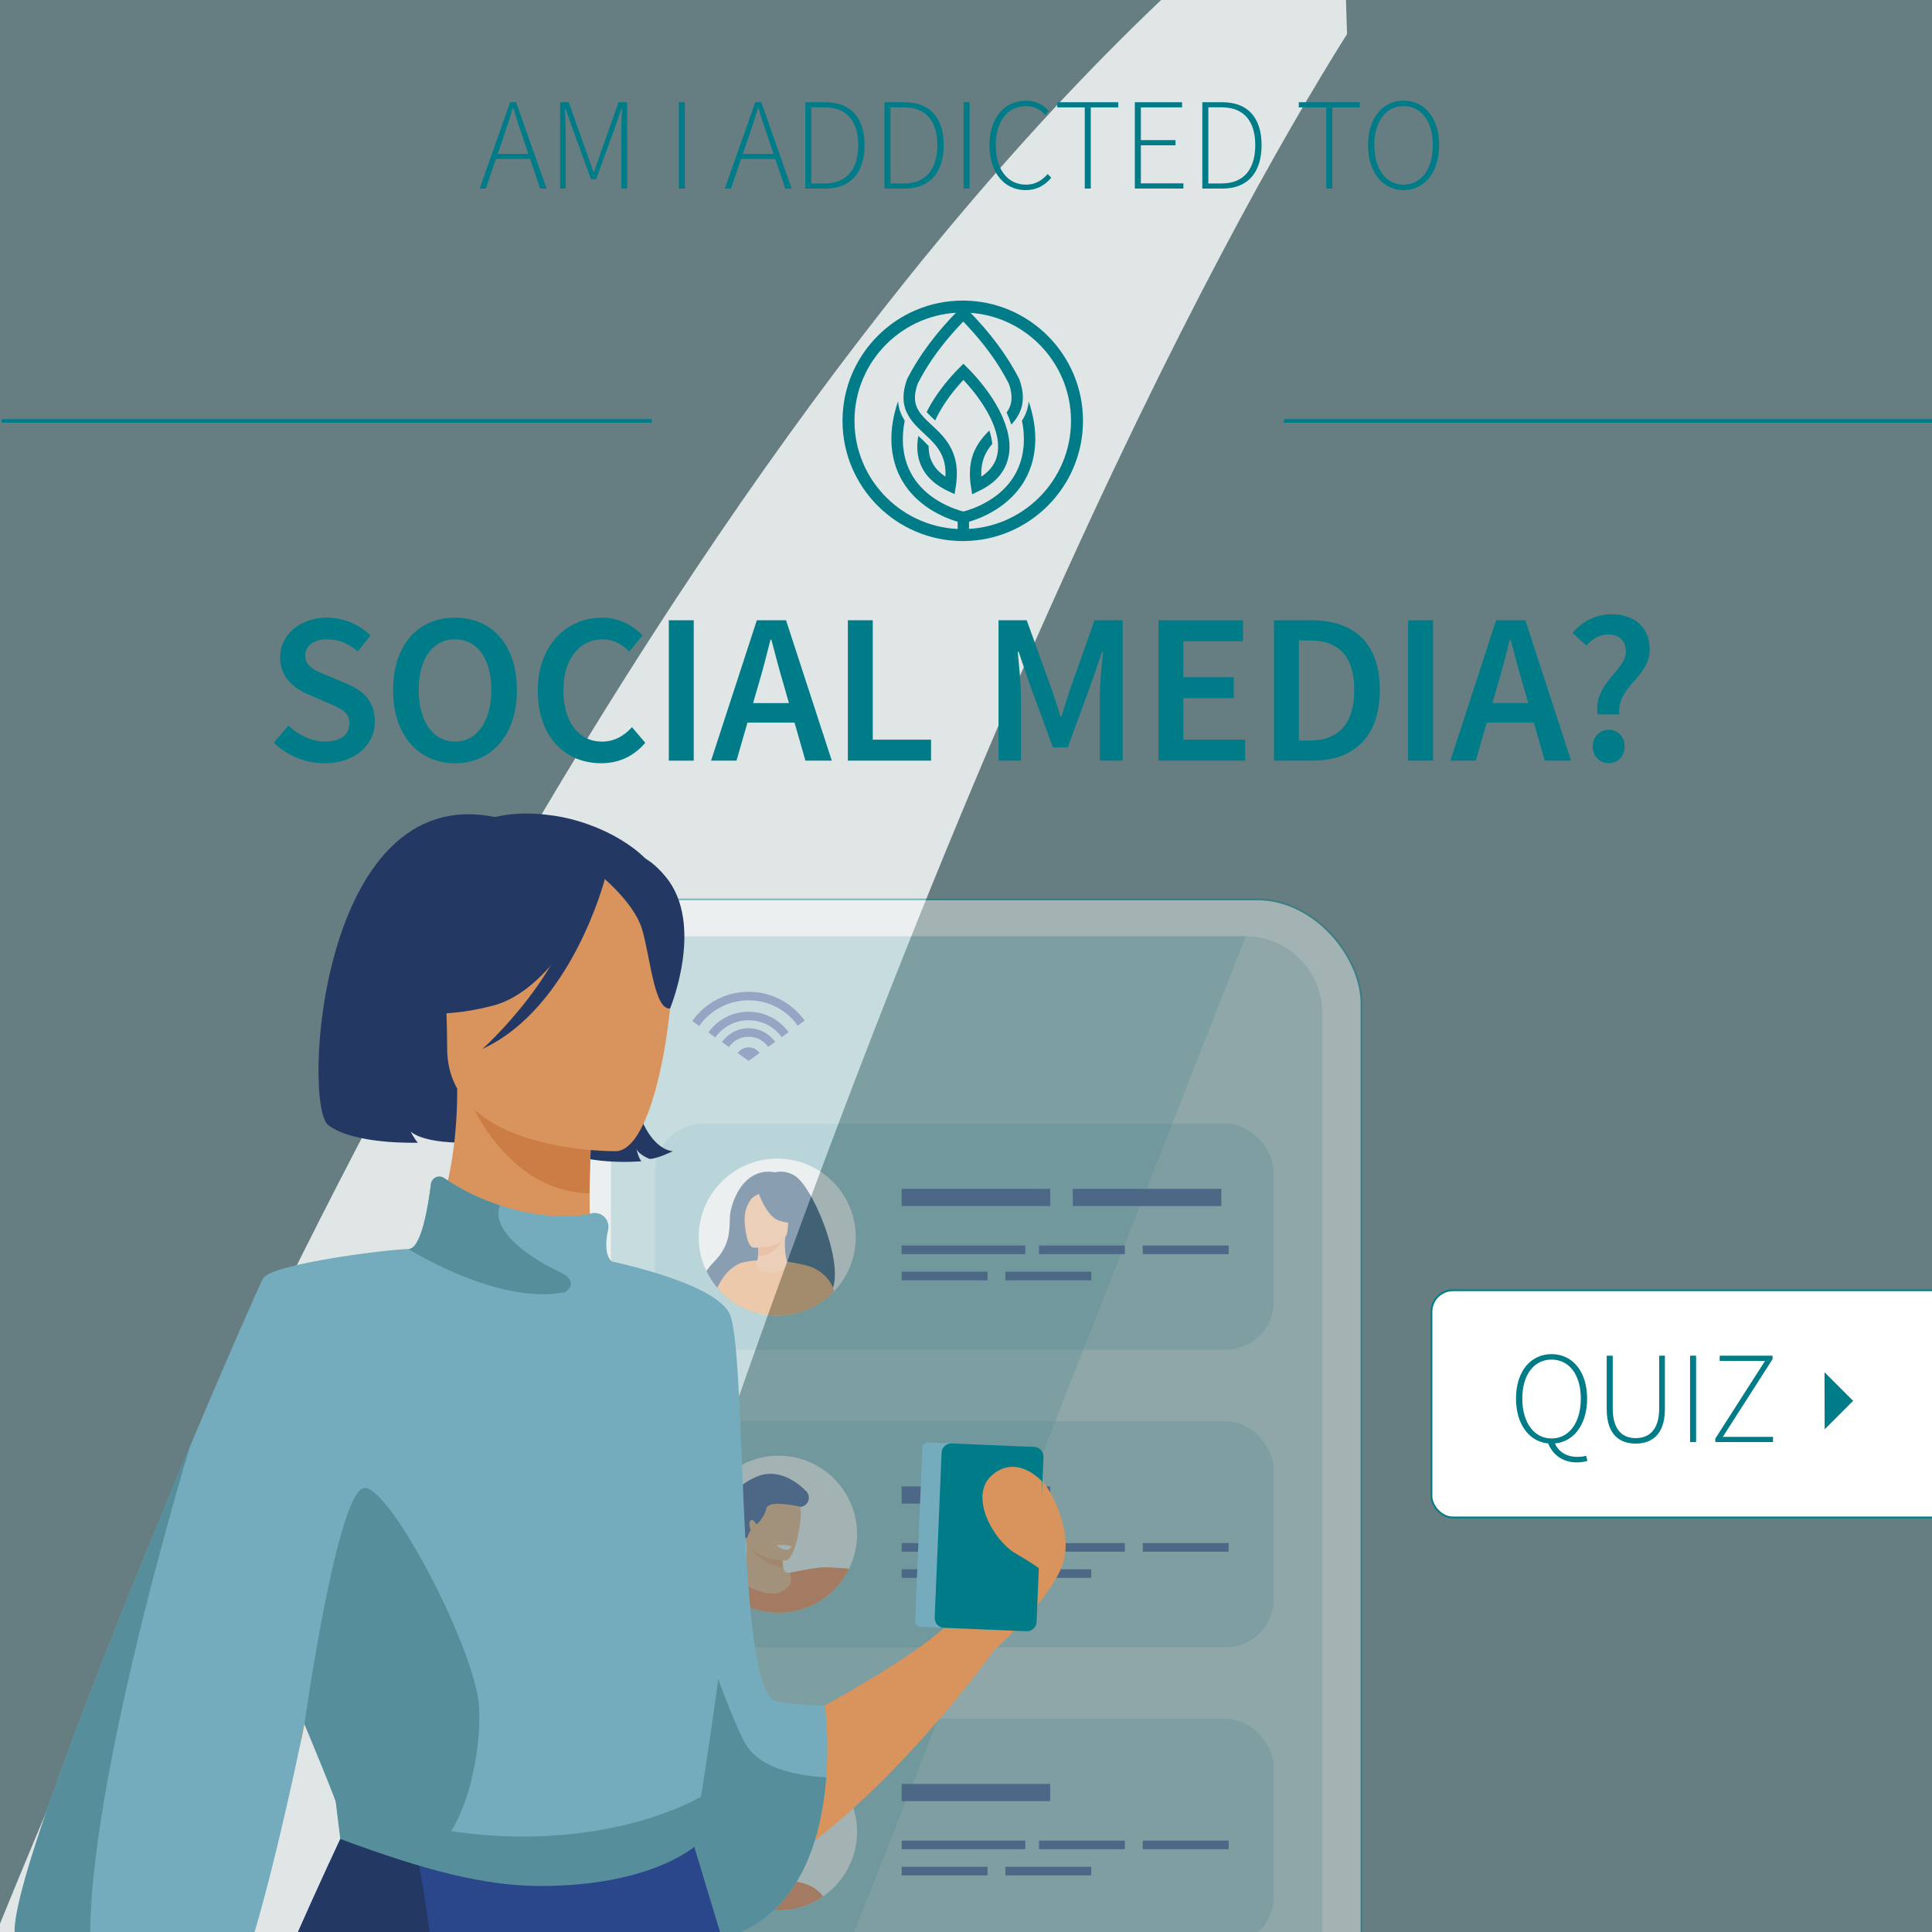 <?xml version="1.0" encoding="UTF-8"?><svg id="Layer_1" xmlns="http://www.w3.org/2000/svg" viewBox="0 0 1080 1080"><rect x="0" y="0" width="1080" height="1080" fill="#808080" stroke="none"/><defs><style>.cls-1{fill:#0b3563;}.cls-1,.cls-2,.cls-3,.cls-4,.cls-5,.cls-6,.cls-7,.cls-8,.cls-9,.cls-10,.cls-11,.cls-12,.cls-13,.cls-14,.cls-15,.cls-16,.cls-17,.cls-18,.cls-19,.cls-20{stroke-width:0px;}.cls-2{fill:#25468f;}.cls-3{fill:#f48f4e;}.cls-4{fill:#233862;}.cls-5{fill:#ffa051;}.cls-6{fill:#f99352;}.cls-7{fill:#578e9b;}.cls-8{fill:#007c88;}.cls-8,.cls-12{opacity:.2;}.cls-9{opacity:.8;}.cls-9,.cls-21,.cls-19{fill:#fff;}.cls-10{fill:#d9935c;}.cls-21{stroke:#007c89;stroke-miterlimit:10;}.cls-11{fill:#007c89;}.cls-12{fill:#007d8a;}.cls-13{fill:#ff7536;}.cls-14{fill:#cb7d45;}.cls-15{fill:#ffae73;}.cls-16{fill:#f9924f;}.cls-22{opacity:.4;}.cls-17{fill:#74acbe;}.cls-18{fill:#2b478b;}.cls-20{fill:#e58638;}</style></defs><rect class="cls-8" width="1080" height="1080"/><rect class="cls-21" x="800.2" y="721.27" width="318" height="127" rx="12" ry="12"/><path class="cls-9" d="M753,19.04c-70.14,111.6-240.83,422.14-440.31,1065.96-88.37,0-193.24,0-315.29,0-.13-.79-.26-1.57-.39-2.36C143.59,721.82,410.86,166.56,749.03-84.63c1.64,34.06,2.97,68.64,3.97,103.66Z"/><g class="cls-22"><rect class="cls-21" x="319.63" y="502.77" width="441.45" height="831" rx="58.15" ry="58.15"/><path class="cls-8" d="M739.2,566.43v698.13c0,23.68-19.24,43.06-42.74,43.06h-312.21c-23.5,0-42.74-19.37-42.74-43.06v-698.13c0-23.68,19.23-43.06,42.74-43.06h312.21c23.5,0,42.74,19.37,42.74,43.06Z"/><path class="cls-12" d="M696.46,523.37l-308.35,784.25h-3.86c-23.5,0-42.74-19.37-42.74-43.06v-698.13c0-23.68,19.23-43.06,42.74-43.06h312.21Z"/><rect class="cls-8" x="366.21" y="794.49" width="345.75" height="126.35" rx="26.67" ry="26.67"/><path class="cls-19" d="M479.1,857.66c0,6.92-1.61,13.47-4.46,19.29,0,.02,0,.04-.02.05-3.75,7.63-9.64,14.01-16.91,18.35-1.21.72-2.45,1.39-3.74,2h-.01c-2.57,1.22-5.28,2.2-8.1,2.9h0c-3.42.84-6.98,1.3-10.65,1.3s-7.5-.48-11.02-1.4c-8.42-2.17-15.86-6.79-21.53-13.05-.32-.35-.62-.7-.93-1.06-6.5-7.66-10.41-17.56-10.41-28.39,0-24.25,19.65-43.9,43.89-43.9s43.9,19.65,43.9,43.9Z"/><rect class="cls-2" x="504.02" y="830.9" width="83.05" height="9.63"/><rect class="cls-2" x="504.02" y="862.58" width="69.13" height="4.81"/><rect class="cls-2" x="580.8" y="862.58" width="48.02" height="4.81"/><rect class="cls-2" x="638.8" y="862.58" width="48.02" height="4.81"/><rect class="cls-2" x="504.02" y="877.22" width="48.02" height="4.81"/><rect class="cls-2" x="562.01" y="877.22" width="48.02" height="4.81"/><path class="cls-15" d="M474.62,877c-3.75,7.63-9.64,14.01-16.91,18.35-1.21.72-2.45,1.39-3.74,2h-.01c-2.57,1.22-5.28,2.2-8.1,2.9h0c-9.47-2.58-20.57-6.3-28.85-9.9-4.69-2.04-8.46-4.05-10.53-5.79-.04-.03-.06-.06-.1-.08l.07-.02c.17-.05.33-.09.5-.15,1.26-.38,2.45-.93,3.53-1.64.03-.02.06-.02.07-.03,3.01-1.97,5.21-5.04,6-8.64.59-2.7.96-5.79.84-9.22-.02-.69-.32-3.67-.38-4.37h0c1.31-.7,4.02.29,6.64-1.11l12.62,6.1s.07.05.12.06c0,0,0,.02,0,.05,0,.02,0,.04.02.07,0,.04,0,.09.03.16,0,0,0,0,0,.02.02.06.04.14.05.22.06.28.14.69.22,1.21,0,.08.03.17.05.26,0,.07.03.16.04.24.03.18.06.35.09.55.06.36.12.76.18,1.19.03.19.06.38.08.58,0,.07.02.16.04.23.04.28.07.57.11.87.05.36.09.75.14,1.15.04.29.06.58.1.9.03.23.06.46.07.71.03.24.06.48.07.73.03.25.06.5.07.76.03.26.05.52.07.79v.04c.17,1.83,1.74,3.17,3.53,3.11,0,0,.01,0,.02,0,.13,0,.27-.02.41-.04,3.2-.52,8.18-1.39,13.69-2.5,3.84-.77,11.17-.45,19.15.25Z"/><path class="cls-13" d="M474.63,876.95c-4.81-.45-12.57-1.06-16.3-.65-8.96.98-16.5,2.87-16.96,2.98,0,0-.02,0-.02,0,0,0,.01.02.02.04l12.59,18.03h0c1.29-.61,2.53-1.28,3.74-2,7.27-4.34,13.16-10.73,16.91-18.35l.02-.05Z"/><path class="cls-13" d="M441.35,879.29l16.36,16.06c-1.21.72-2.45,1.39-3.74,2h-.01c-2.57,1.22-5.28,2.2-8.1,2.9h0c-3.42.84-6.98,1.3-10.65,1.3s-7.5-.48-11.02-1.4c-8.42-2.17-15.86-6.79-21.53-13.05,1.37-1.05,2.68-1.88,3.82-2.54.16-.08.32-.17.46-.25,1.43-.79,2.55-1.26,3.15-1.5.08-.04.16-.06.22-.08.06-.03.12-.05.16-.06.03-.02.06-.02.07-.03.02,0,.03,0,.03,0l.02.02c.67.45,16.79,11.2,25.65,7.35,8.67-3.76,5.45-10.14,5.15-10.68,0-.02-.02-.03-.02-.04Z"/><path class="cls-6" d="M436.38,865.47s.85,3.84,1.45,10.68c-10.81-.35-19.37-11.57-19.44-12.27,1.3-.69,2.62-3.17,5.25-4.57l12.74,6.16Z"/><path class="cls-15" d="M438.9,872.35s-22.75-.65-22.13-14.81c.62-14.16-1.9-23.78,12.66-23.97,14.55-.18,17.14,5.34,18.08,10.12.94,4.78-2.67,28.46-8.61,28.66Z"/><path class="cls-2" d="M418.19,858.39c.27-1.01.71-2.05,1.45-2.95,0,0-1.67-4.61.1-5.65,1.77-1.04,2.71,2.9,3.49,2.15.78-.75,4.2-4.25,5.24-8.86,1.04-4.61,16.83-1.37,18.69-.82.35.1.82.06,1.35-.1,3.83-1.14,4.88-6.15,1.89-8.81-.18-.16-.35-.32-.51-.48-1.67-1.69-13.29-13.02-26.58-7.51-13.29,5.5-14.26,12.34-12.7,17.87,1.02,3.63,1.34,10.66,3.11,15.37.8,2.12,3.89,1.99,4.47-.2Z"/><path class="cls-19" d="M434.12,863.65s1.48,2.05,4.56,2.6c3.08.54,3.75-1.86,3.75-1.86,0,0-2.82-.93-8.31-.74Z"/><path class="cls-13" d="M424.17,900.16c-8.42-2.17-15.86-6.79-21.53-13.05-.32-.35-.62-.7-.93-1.06,3.66-1.48,7.12-2.78,8.36-3.24.08-.04.16-.06.22-.08.06-.03.12-.05.16-.06.03-.02.06-.02.07-.03.02,0,.03,0,.03,0l.02.02c.23.26,2.96,3.3,6.43,7.7,2.24,2.83,4.78,6.23,7.17,9.8Z"/><rect class="cls-8" x="366.21" y="960.82" width="345.75" height="126.35" rx="26.67" ry="26.67"/><path class="cls-19" d="M479.1,1023.99c0,14.99-7.51,28.22-18.97,36.13-7.08,4.9-15.67,7.77-24.93,7.77-13.45,0-25.47-6.04-33.52-15.57-6.47-7.65-10.37-17.54-10.37-28.33,0-24.25,19.65-43.9,43.89-43.9s43.9,19.65,43.9,43.9Z"/><rect class="cls-2" x="504.02" y="997.23" width="83.05" height="9.63"/><rect class="cls-2" x="504.02" y="1028.9" width="69.13" height="4.81"/><rect class="cls-2" x="580.8" y="1028.9" width="48.02" height="4.81"/><rect class="cls-2" x="638.8" y="1028.9" width="48.02" height="4.81"/><rect class="cls-2" x="504.02" y="1043.55" width="48.02" height="4.81"/><rect class="cls-2" x="562.01" y="1043.55" width="48.02" height="4.81"/><path class="cls-13" d="M460.13,1060.12c-7.08,4.9-15.67,7.77-24.93,7.77-13.45,0-25.47-6.04-33.52-15.57,3.2-1.02,7.13-1.64,11.87-1.44.32,0,.63.03.96.05,9.2.58,18.04-.12,25.76.41,8.1.56,14.97,2.45,19.72,8.57.06.07.11.15.16.21Z"/><g id="man"><path class="cls-15" d="M437.55,1058.04c-14.35,1.62-24.01-7.16-24.01-7.16,0,0,9.96-8.85,9.3-28.66l10.65,8.58,7.23,5.83s-.03,3.44-.82,9.46c-.08.63-.17,1.28-.27,1.97-.29,1.95.59,3.88,2.22,5,4.21,2.88-1.12,4.63-4.29,4.99Z"/><path class="cls-16" d="M440.72,1036.63s-.03,3.44-.82,9.46c-8.01-1.38-17.1-14.33-17.1-14.33,4.08-1.18,7.65-1.39,10.69-.96l7.23,5.83Z"/><path class="cls-15" d="M444.93,1036.3s-22.75,3.78-24.88-10.42c-2.14-14.2-6.51-23.28,7.92-26.29,14.43-3.01,18.08,1.98,19.94,6.55,1.87,4.57,2.88,28.82-2.98,30.17Z"/><path class="cls-2" d="M420.03,1024.51s2.33-.39,1.96-3.61c-.38-3.22-.37-7.42,2.24-6.63,2.61.78,2.74,2.88,3.82,1.65,1.07-1.22,1.09-6.37,8.87-6.73,7.78-.36,10.94,2.35,14.56.76,3.62-1.59,3.81-7.07,3.81-7.07,0,0-1.03,1.96-2.58,2.58,0,0,6.03-8.25-.95-13.91-6.99-5.66-14.11-1.95-18.15-1.71-8.91.54-14.66,1.07-17.57,6.93-2.91,5.85-1.71,22.11,4.01,27.74Z"/></g><rect class="cls-8" x="366.21" y="628.16" width="345.75" height="126.35" rx="26.67" ry="26.67"/><rect class="cls-2" x="504.02" y="664.57" width="83.05" height="9.63"/><rect class="cls-2" x="599.69" y="664.57" width="83.05" height="9.63"/><rect class="cls-2" x="504.02" y="696.25" width="69.13" height="4.81"/><rect class="cls-2" x="580.8" y="696.25" width="48.02" height="4.81"/><rect class="cls-2" x="638.8" y="696.25" width="48.02" height="4.81"/><rect class="cls-2" x="504.02" y="710.89" width="48.02" height="4.81"/><rect class="cls-2" x="562.01" y="710.89" width="48.02" height="4.81"/><path class="cls-19" d="M478.29,694.41c-.68,10.65-5.11,20.17-11.92,27.35-2.48,2.61-5.26,4.9-8.29,6.83-3.68,2.36-7.74,4.18-12.04,5.35-4.56,1.25-9.4,1.77-14.38,1.45-2.72-.18-5.37-.59-7.93-1.23h0c-3.36-.85-6.57-2.08-9.55-3.65-3.15-1.64-6.07-3.65-8.69-5.97-1.64-1.43-3.18-3.01-4.57-4.67-2.39-2.83-4.42-5.97-6.04-9.34-3.15-6.55-4.7-13.98-4.2-21.76,1.55-24.19,22.43-42.55,46.62-40.99,24.19,1.56,42.55,22.44,40.99,46.63Z"/><path class="cls-1" d="M444.24,657.21c-5.85-3.54-10.83-1.88-10.83-1.88-18.4-3.36-25.19,17.9-25.41,25.36-.23,7.45.1,15.5-8.8,24.63-1.79,1.85-3.22,3.58-4.32,5.21,1.62,3.36,3.64,6.51,6.04,9.34,1.4,1.67,2.93,3.24,4.57,4.67,2.63,2.32,5.55,4.33,8.69,5.97,2.98,1.57,6.18,2.8,9.55,3.64,1.93-11.79,11.52-13.17,18.63-11.93,4.75.83,8.39,2.84,7.88,3.69,2.77.85,5.13,1.16,7.13,1,4.38-.35,7.02-2.97,8.32-7,5.34-16.51-11.62-56.78-21.45-62.7Z"/><path class="cls-5" d="M414.19,730.51c-3.15-1.64-6.07-3.65-8.69-5.97-1.64-1.43-3.18-3.01-4.57-4.67.93-1.69,1.65-3.01,2.04-3.69,4.67-8.19,11.37-10.2,11.37-10.2l-.14,24.54Z"/><path class="cls-5" d="M458.08,728.59c-3.68,2.36-7.74,4.18-12.04,5.35-4.56,1.25-9.4,1.77-14.38,1.45-2.72-.18-5.37-.59-7.93-1.23h0c-3.36-.85-6.57-2.08-9.55-3.65-3.15-1.64-6.07-3.65-8.69-5.97,4.03-11.19,8.83-18.57,8.83-18.57,0,0,3.16-1.02,9.01-1.41,4.23-.29,9.86-.25,16.72.73,2.74.38,5.69.93,8.82,1.66l8.49,19.96.71,1.68Z"/><path class="cls-15" d="M440.02,705.17c-1.06-3.12-1.49-7.79-1.1-13.51l-.84.11-14.15,1.87s.04,4.42-.22,8.56c0,.03,0,.07,0,.1-.21,3.6-2.89,7.05,2.79,8.85,1.75.56,15.75.56,13.54-5.99Z"/><path class="cls-3" d="M423.93,693.64s.04,4.42-.22,8.56c7.83.28,12.43-6.59,14.37-10.43l-14.15,1.87Z"/><path class="cls-15" d="M421.07,697.4s18.48,1.49,19.23-10.03c.75-11.52,3.65-19.09-8.12-20.53-11.77-1.44-14.35,2.81-15.54,6.59-1.19,3.78-.36,23.28,4.42,23.97Z"/><path class="cls-1" d="M423.77,666.01s4.2,13.84,11.84,16.34c7.65,2.5,11.15.63,11.15.63,0,0-5.66-5.12-6.36-13.47,0,0-12.39-9.7-16.63-3.51Z"/><path class="cls-1" d="M424.96,667.19s-3.85,1.16-5.57,3.8c-1.68,2.58-3.2,6.05-3.18,10.42,0,0-3.23-9.43,1.4-14.36,4.9-5.22,7.35.14,7.35.14Z"/><path class="cls-5" d="M446.05,733.94c-1.07-1.25-2.23-2.58-3.48-4-1.3-1.47-1.08-4.42-.21-7.72,1.82-6.86,6.52-15.27,6.52-15.27,0,0,12.12,1.63,16.81,12.96.19.44.36.9.52,1.36.06.16.11.32.17.49-2.48,2.61-5.26,4.9-8.29,6.83-3.68,2.36-7.74,4.18-12.04,5.35Z"/><path class="cls-2" d="M424.6,588.63l-6.12,4.39-6.15-4.35c1.36-1.92,3.62-3.19,6.15-3.19s4.76,1.24,6.12,3.14Z"/><path class="cls-2" d="M418.47,574.78c-6.15,0-11.6,3.06-14.9,7.74l3.89,2.73c2.44-3.46,6.47-5.71,11.01-5.71s8.5,2.22,10.95,5.63l3.87-2.78c-3.32-4.62-8.72-7.61-14.82-7.61Z"/><path class="cls-2" d="M418.47,554.42c-13.02,0-24.54,6.47-31.52,16.37l3.89,2.73c6.12-8.66,16.23-14.34,27.63-14.34s21.35,5.58,27.49,14.13l3.85-2.78c-7-9.76-18.43-16.12-31.35-16.12Z"/><path class="cls-2" d="M418.47,565.56c-9.26,0-17.48,4.58-22.48,11.61l3.89,2.73c4.14-5.79,10.93-9.58,18.59-9.58s14.34,3.73,18.5,9.44l3.85-2.76c-5.01-6.93-13.17-11.44-22.35-11.44Z"/></g><path class="cls-11" d="M563.89,254.55c-1.5,8.68-7.09,15.37-16.61,19.9l-3.83,1.82-.67-4.19c-.41-2.58-.6-4.97-.6-7.18,0-.37,0-.73.02-1.1,0-.35.02-.68.04-1.02,0-.04,0-.08,0-.12.02-.32.05-.65.07-.96.03-.34.06-.68.1-1.02.04-.33.08-.66.13-.98.05-.33.1-.65.16-.96.05-.3.11-.59.17-.88.2-.95.44-1.86.71-2.73.09-.29.18-.57.28-.84.08-.24.17-.47.25-.7.04-.11.08-.22.13-.33.07-.2.15-.4.24-.6.11-.26.22-.52.34-.78.24-.54.5-1.06.77-1.57.06-.12.12-.23.19-.35.08-.16.17-.32.26-.48.13-.24.28-.48.41-.71.06-.11.13-.21.19-.31.1-.15.19-.31.29-.46.28-.44.57-.87.87-1.28.1-.14.2-.28.3-.42.15-.21.31-.42.46-.62.31-.41.64-.81.96-1.2.16-.2.33-.39.49-.59.33-.38.65-.74.98-1.11.33-.36.67-.71,1-1.06.18-.18.35-.36.53-.54.18-.18.35-.35.53-.53.89,2.66,1.43,5.19,1.61,7.55-.15.17-.3.35-.44.53-.11.13-.21.26-.31.39-.11.14-.23.29-.34.43-.03.04-.06.07-.09.11-.17.23-.35.46-.52.7-.36.5-.7,1.02-1.02,1.54-.33.53-.63,1.08-.91,1.64-.15.28-.28.57-.41.86-.07.15-.14.29-.2.44-.07.15-.13.3-.19.45-.12.3-.23.61-.34.92-.06.16-.12.31-.16.47-.05.16-.1.32-.15.48-.05.16-.1.33-.14.49-.04.16-.09.33-.13.5-.09.33-.17.68-.24,1.03-.07.35-.14.7-.2,1.06-.04.18-.06.36-.08.55-.02.18-.05.37-.07.55-.03.19-.05.38-.06.57-.02.2-.04.39-.05.58-.1,1.24-.12,2.55-.05,3.94h0c.18-.12.36-.24.54-.36.18-.12.35-.25.52-.37.37-.27.73-.55,1.08-.83.18-.14.35-.29.51-.43.17-.15.34-.29.51-.45.16-.14.31-.29.47-.44.08-.08.15-.15.23-.23.08-.08.15-.15.23-.23.28-.28.54-.57.8-.86.02-.02.04-.05.06-.08.12-.14.24-.28.36-.43.15-.18.29-.37.43-.55.11-.14.22-.29.32-.44.15-.22.3-.44.45-.67.09-.13.17-.27.25-.4.11-.17.21-.35.31-.52.2-.35.38-.71.56-1.07.08-.17.16-.34.23-.51.02-.04.03-.08.05-.12.06-.13.11-.26.16-.39.02-.05.04-.1.05-.15.04-.1.08-.2.11-.3.04-.1.07-.19.1-.29.06-.18.12-.36.18-.55.05-.17.1-.35.15-.52.06-.22.12-.44.17-.66.04-.16.07-.31.11-.47.05-.22.09-.45.13-.67.27-1.58.36-3.2.28-4.86,0-.13-.01-.27-.02-.4-.01-.27-.03-.54-.06-.8,0-.11-.02-.21-.03-.32-.01-.16-.03-.31-.05-.47-.02-.21-.05-.42-.08-.64-.04-.27-.08-.54-.12-.81-.39-2.28-1.04-4.61-1.92-6.95-.08-.23-.17-.45-.26-.67-.07-.19-.15-.37-.22-.56-.06-.16-.13-.31-.19-.47-.08-.2-.17-.4-.25-.6-.05-.11-.09-.23-.15-.34-.67-1.53-1.43-3.07-2.26-4.58-.24-.43-.47-.86-.72-1.29-.63-1.09-1.28-2.17-1.97-3.24-.13-.21-.27-.43-.41-.64-.13-.21-.28-.43-.42-.64-.85-1.27-1.73-2.52-2.65-3.75-.19-.26-.39-.52-.59-.78-.19-.25-.39-.51-.58-.76-1.17-1.51-2.38-2.98-3.62-4.4-.16-.19-.33-.38-.5-.57-.5-.56-1-1.12-1.5-1.67-.16-.18-.33-.37-.51-.54-.1-.1-.19-.21-.28-.31h0c-.12.13-.24.26-.37.39-.22.23-.44.47-.65.71-.22.23-.43.47-.64.71-.23.25-.46.51-.68.77-.2.23-.41.46-.6.69-.64.73-1.27,1.48-1.89,2.25-.2.24-.4.48-.59.73-.02.02-.04.05-.06.07-.2.25-.39.49-.58.74-.4.52-.81,1.04-1.2,1.57-.2.26-.4.53-.59.79-.2.27-.39.53-.58.8-.19.26-.38.52-.55.78-.01.02-.02.04-.04.06-.37.53-.74,1.06-1.1,1.6-.37.54-.73,1.09-1.07,1.64-.16.25-.32.5-.48.75-.04.06-.08.13-.11.19-.15.24-.29.48-.43.72-.17.28-.34.56-.5.83-.12.21-.24.42-.36.63-.12.21-.23.41-.35.62h0c-.12.21-.23.42-.35.63h0c-.11.21-.23.42-.34.63,0,.01,0,.02-.02.03-.15.27-.29.55-.43.82-.29.56-.57,1.13-.83,1.69-.14.28-.27.57-.39.85-1.87-1.74-3.48-3.25-4.76-4.73.13-.26.26-.52.39-.78.13-.26.27-.52.4-.79,4.08-7.75,10.3-15.98,17.5-23.19l2.25-2.24,2.25,2.24c7.2,7.21,13.42,15.44,17.5,23.19.21.4.41.79.61,1.19.1.2.2.39.29.59.1.2.19.39.28.59.09.19.18.39.28.58.27.58.54,1.16.78,1.74.98,2.27,1.76,4.48,2.36,6.63.06.21.12.42.17.63.06.21.11.42.16.63.05.21.1.42.15.62.05.2.09.4.14.6.16.78.3,1.54.42,2.3.03.21.06.42.09.63.01.08.02.17.03.26.02.16.04.33.06.49.02.2.04.4.06.6.25,2.68.16,5.25-.26,7.7Z"/><path class="cls-11" d="M523.97,232.54c-.28.56-.56,1.13-.83,1.69.26-.56.54-1.13.83-1.69Z"/><path class="cls-11" d="M519.14,249.34c0,.14,0,.28,0,.42,0-.14,0-.28,0-.42h0Z"/><path class="cls-11" d="M506.87,230.46h0c.23.52.48,1.02.75,1.51.01.02.03.05.04.07.15.28.3.55.47.82.06.1.12.2.19.3,0,0,0,.02.01.02.13.22.27.43.41.64.14.21.28.41.42.61,0,0,0,.02.01.02.03.04.05.07.08.11.12.17.25.33.37.5.13.17.27.35.4.52.03.04.06.07.08.11.27.34.55.68.83,1,.04.04.08.09.11.13.16.19.33.38.5.56,0,0,0,0,0,0,.17.19.34.37.51.56.04.04.08.09.13.14.13.14.27.28.41.42.03.03.06.06.09.09.08.09.16.17.25.25.41.42.83.83,1.25,1.24.76.74,1.53,1.46,2.3,2.17,1.03.96,2.06,1.92,3.05,2.9l.08.08c.21.2.41.4.6.61.07.07.15.15.22.22.16.16.31.32.46.48.12.12.23.24.35.36.18.19.35.38.52.57.15.16.29.33.43.49.14.16.28.33.42.49.14.16.27.32.41.49.08.1.16.2.24.3.12.15.24.31.36.46.19.25.39.52.57.78.06.08.11.16.17.24.06.09.13.19.19.28.1.15.2.3.29.44.14.22.28.44.41.67,0,0,0,0,0,0,.1.17.2.35.3.52.03.06.06.11.1.17.06.11.12.22.18.33.03.05.05.09.08.14.1.19.19.38.29.57,0,0,0,0,0,.01.1.2.19.4.29.61.09.19.17.39.26.6.09.21.18.43.26.65.08.22.16.44.24.66.04.11.08.22.11.33.04.11.07.22.11.34.05.17.1.33.15.5.05.17.1.34.14.51.02.06.03.12.04.17.03.11.06.23.08.34.05.19.09.39.13.59.05.24.1.48.14.74h0c.04.22.08.44.1.65.02.09.03.18.04.26.03.21.06.42.08.64.03.26.06.53.08.8h0c.02.24.04.49.05.73,0,.02,0,.03,0,.04,0,.07,0,.14.01.22.01.22.02.45.03.68,0,.28.01.57.01.87,0,.54-.01,1.09-.04,1.66-1.16-.77-2.22-1.58-3.17-2.45-.17-.16-.33-.31-.5-.47-.06-.05-.11-.1-.16-.16-.15-.15-.3-.3-.44-.45-.02-.02-.04-.04-.05-.06-.11-.12-.22-.24-.33-.36-.02-.02-.05-.05-.07-.08-.05-.06-.11-.12-.16-.18-.03-.04-.06-.07-.09-.11-.11-.12-.21-.25-.31-.37-.05-.06-.09-.12-.14-.17-.14-.18-.27-.35-.4-.52-.1-.13-.19-.25-.27-.39-.02-.03-.04-.05-.06-.08-.07-.1-.14-.19-.2-.29-.29-.43-.56-.87-.8-1.33,0-.01-.02-.02-.02-.03-.02-.04-.05-.08-.06-.12-.04-.07-.08-.14-.11-.22-.01-.02-.02-.03-.02-.05-.05-.09-.1-.18-.14-.28-.05-.09-.09-.18-.13-.28-.05-.1-.1-.2-.14-.31,0-.02-.02-.03-.02-.04-.08-.17-.15-.35-.23-.53-.02-.04-.03-.08-.05-.12-.07-.17-.13-.34-.19-.51-.02-.06-.04-.12-.06-.18-.08-.21-.14-.42-.21-.63-.08-.24-.14-.48-.21-.73-.05-.19-.1-.37-.14-.56-.01-.03-.02-.06-.02-.09-.02-.09-.04-.17-.06-.26-.04-.19-.08-.39-.11-.59-.13-.76-.22-1.53-.26-2.3-.02-.15-.02-.31-.02-.47-.01-.15-.02-.3-.02-.46s0-.32,0-.48c0-.14,0-.28,0-.42-1.48-1.62-3.12-3.16-4.82-4.74-.31-.29-.63-.59-.95-.89-.39,2.12-.58,4.17-.58,6.15,0,.36,0,.71.02,1.06.04.92.11,1.82.23,2.7.02.16.04.31.07.46.02.16.05.31.07.46,1.5,8.68,7.09,15.37,16.61,19.9l3.83,1.82.67-4.19c.05-.32.1-.64.14-.96.04-.26.07-.51.1-.75.02-.12.03-.25.05-.37.02-.12.03-.25.04-.37.03-.27.06-.55.08-.82.02-.2.04-.39.05-.59.07-.82.11-1.61.13-2.39,0-.32.01-.63.01-.94,0-.14,0-.29,0-.43,0-.11,0-.23,0-.34-.01-.46-.03-.92-.05-1.38-.04-.6-.08-1.19-.15-1.78-.03-.3-.07-.59-.11-.89-.04-.26-.07-.51-.11-.77,0-.04-.01-.07-.02-.1-.03-.16-.05-.32-.08-.47-.06-.34-.13-.67-.2-1-.03-.15-.06-.29-.1-.43-.04-.15-.07-.31-.11-.46-.04-.15-.08-.31-.12-.46-.04-.15-.08-.31-.13-.46-.06-.22-.13-.44-.19-.67-.05-.17-.1-.33-.16-.49-.09-.27-.18-.54-.27-.8-.03-.08-.06-.15-.09-.23-.08-.21-.16-.43-.24-.64-.05-.13-.1-.25-.15-.38-.05-.13-.11-.25-.16-.37-.12-.28-.24-.55-.37-.83-.07-.15-.14-.29-.21-.44-.13-.28-.27-.55-.42-.82-.31-.58-.63-1.14-.96-1.69-.13-.21-.26-.42-.4-.63-.04-.06-.08-.12-.12-.18-.12-.19-.25-.38-.38-.56-.33-.48-.67-.95-1.01-1.41-.18-.23-.35-.46-.53-.68-.19-.25-.39-.48-.59-.72-.1-.12-.2-.24-.31-.36-.14-.17-.29-.33-.43-.5-.14-.17-.29-.33-.44-.49-.13-.14-.26-.29-.39-.43-.07-.08-.14-.16-.21-.23-.18-.19-.35-.38-.53-.56-.12-.12-.23-.24-.35-.36-.14-.14-.27-.28-.41-.41-.1-.1-.2-.2-.3-.3-.19-.19-.37-.37-.56-.56-.01-.01-.02-.02-.04-.03-.19-.19-.38-.37-.58-.56-.5-.48-1-.95-1.49-1.41-.21-.2-.43-.4-.64-.59-.16-.15-.32-.3-.49-.45-.16-.15-.32-.3-.48-.45-.16-.15-.31-.29-.47-.45-1.01-.95-1.97-1.88-2.84-2.81-.45-.48-.88-.97-1.28-1.45-.12-.14-.24-.28-.34-.43-.07-.08-.13-.17-.2-.25-.1-.13-.2-.25-.29-.39-.29-.39-.56-.79-.8-1.19-.03-.04-.06-.09-.08-.13-.11-.17-.21-.34-.3-.52-.06-.11-.12-.22-.18-.33-.06-.11-.12-.22-.17-.33-.06-.11-.11-.22-.16-.33-.01-.02-.02-.05-.04-.08-.04-.09-.08-.18-.12-.27-.05-.12-.1-.23-.14-.35-.04-.1-.08-.2-.11-.3-.01-.03-.02-.06-.03-.09-.04-.11-.08-.21-.11-.32-.08-.24-.15-.48-.22-.73-.03-.09-.05-.19-.07-.28-.03-.1-.05-.21-.07-.31-.03-.13-.06-.28-.08-.42-.01-.04-.02-.09-.02-.13-.02-.1-.04-.2-.05-.3-.01-.06-.02-.13-.03-.2-.02-.09-.03-.19-.04-.28-.02-.14-.03-.28-.04-.43-.02-.14-.02-.28-.03-.42-.01-.15-.02-.31-.02-.46-.01-.39,0-.8.02-1.22,0-.11.01-.21.02-.33,0-.1.01-.2.02-.31,0-.02,0-.03,0-.05.02-.21.04-.42.07-.63.02-.14.03-.28.06-.42.01-.1.03-.21.05-.31.03-.2.06-.39.1-.6.02-.13.05-.27.08-.41.04-.2.08-.4.13-.61.04-.16.08-.33.12-.49.08-.33.18-.67.28-1.02.05-.17.1-.34.16-.52.05-.18.11-.35.17-.53.06-.18.11-.35.18-.54,0,0,0,0,0-.02.85-1.7,1.77-3.42,2.75-5.14.19-.35.39-.69.6-1.04.2-.35.41-.7.62-1.06.19-.32.39-.65.58-.97.03-.05.06-.09.09-.14.21-.33.41-.67.62-1,.22-.35.44-.71.67-1.06.22-.35.44-.7.67-1.05.25-.38.5-.76.76-1.15.22-.33.44-.66.67-.99.23-.34.47-.68.7-1.03.67-.96,1.35-1.92,2.06-2.88.22-.3.44-.6.66-.89.59-.8,1.2-1.59,1.81-2.39.18-.23.37-.47.56-.71.16-.21.33-.43.5-.64.28-.36.56-.71.85-1.07.29-.36.58-.71.87-1.07.29-.35.58-.71.88-1.06.23-.28.46-.55.7-.83.25-.29.5-.58.75-.88,1.63-1.9,3.33-3.79,5.1-5.68.34-.36.68-.72,1.02-1.09.35-.36.7-.73,1.04-1.09.35.36.7.73,1.05,1.09.34.36.69.73,1.02,1.09,1.77,1.89,3.47,3.78,5.1,5.68.25.29.5.59.75.88.23.28.47.55.7.83.3.35.59.71.88,1.06.29.36.58.71.87,1.07.29.36.58.71.85,1.07.17.21.34.42.5.64.19.23.37.47.55.71.62.8,1.22,1.59,1.82,2.39.22.3.44.6.66.89.71.96,1.39,1.92,2.06,2.88.23.34.47.68.7,1.03.23.33.45.66.67.99.25.39.51.77.76,1.15.23.35.45.7.68,1.05.23.35.45.71.67,1.06.21.33.42.67.62,1,.03.05.06.1.09.14.19.33.39.65.58.97.21.35.42.71.62,1.06.21.35.41.69.6,1.04.98,1.72,1.9,3.43,2.75,5.14,0,0,0,.01,0,.02,0,.03.02.05.03.08.05.16.1.31.15.46.06.18.12.36.17.53.05.15.1.3.14.45.1.33.19.66.27.99.04.14.07.28.1.42.03.11.05.21.07.32,0,0,0,.01,0,.02.02.11.05.21.07.32.04.16.07.32.1.48,0,0,0,0,0,.01.02.12.04.23.06.34.03.16.06.32.08.48.02.16.05.31.06.47.01.08.03.17.03.25,0,.03,0,.05,0,.08,0,.06.02.13.02.19.03.28.05.56.06.83,0,.11.02.23.02.34v.02c0,.09,0,.17,0,.25,0,.29,0,.58,0,.87,0,.18-.02.37-.03.54,0,.04,0,.07,0,.11-.01.17-.03.34-.05.5-.05.4-.11.79-.19,1.16,0,.04-.02.08-.03.13,0,.02,0,.03-.01.04,0,.02,0,.03,0,.04-.02.11-.05.22-.08.33-.04.17-.09.34-.14.5-.11.36-.23.71-.37,1.06-.05.14-.11.28-.17.41-.02.06-.05.12-.08.18-.14.31-.29.62-.45.92-.08.15-.16.29-.25.44-.06.11-.14.23-.2.34-.04.06-.08.12-.12.19-.07.11-.15.23-.23.35-.03.05-.06.1-.1.14,0,.01-.02.02-.02.04-.07.11-.14.22-.22.32,1.01,2.2,1.91,4.46,2.64,6.76.02-.03.05-.05.07-.08,0,0,0,0,0-.01.16-.18.32-.36.48-.54.01-.02.03-.03.04-.05.34-.39.67-.79,1-1.21.02-.03.05-.06.07-.08.12-.15.23-.3.35-.45.16-.2.3-.41.45-.61.04-.06.09-.12.13-.19.1-.15.2-.29.3-.45.14-.21.28-.42.41-.64,0,0,0,0,0,0,.15-.23.29-.47.43-.71.09-.16.19-.33.28-.49.07-.12.13-.25.2-.37.02-.04.04-.08.06-.12.11-.21.22-.43.31-.64.06-.13.12-.26.18-.39h0c2.05-4.62,2.54-10.37-.23-18.14h.02c-6.54-13.1-16.6-26.62-29.21-39.22l-2.25-2.25-2.25,2.25c-12.6,12.6-22.67,26.12-29.21,39.21h.02c-2.78,7.78-2.29,13.53-.23,18.15Z"/><path class="cls-11" d="M575.04,224.29c-.33,4.28-1.77,7.81-3.74,10.85.01.06.02.11.03.17.31,1.6.55,3.18.72,4.75.04.31.06.62.09.93.14,1.55.21,3.09.21,4.59,0,.5,0,1-.02,1.5-.02.5-.04.99-.07,1.48h0c-.03.5-.07.98-.12,1.47-.1.97-.23,1.93-.39,2.88-.2,1.18-.45,2.35-.76,3.5-.06.23-.12.46-.19.68-2.76,9.71-9.07,17.52-18.76,23.22-6.08,3.57-11.67,5.17-13.52,5.63-1.85-.46-7.44-2.06-13.52-5.63-9.69-5.7-16-13.51-18.76-23.22-.06-.23-.13-.46-.19-.68-.3-1.15-.56-2.31-.75-3.5-.16-.95-.29-1.91-.39-2.88-.05-.49-.09-.97-.12-1.47h0c-.03-.49-.05-.99-.07-1.49-.02-.5-.02-1-.02-1.5,0-1.5.07-3.04.21-4.59.03-.31.06-.62.09-.93.17-1.56.41-3.14.72-4.75.01-.06.02-.12.03-.17-1.97-3.04-3.41-6.58-3.73-10.85-4.24,12.46-4.88,24.05-1.9,34.54,3.2,11.25,10.75,20.61,21.85,27.07,3.36,1.96,6.57,3.38,9.21,4.37.11.04.22.08.32.12.79.29,1.53.55,2.2.77.13.04.26.09.39.13.29.09.58.18.84.26.12.04.25.08.37.11.01,0,.02,0,.04.01v8.53h6.35v-8.53h0s.03,0,.04-.01c.12-.03.24-.07.36-.11.27-.08.55-.17.84-.26.13-.04.25-.08.39-.13.67-.22,1.41-.47,2.2-.77.11-.04.22-.08.32-.12,2.64-1,5.85-2.41,9.21-4.37,11.1-6.47,18.65-15.83,21.85-27.07,2.98-10.49,2.34-22.07-1.9-34.54Z"/><path class="cls-11" d="M538.18,302.46c-37.06,0-67.21-30.15-67.21-67.22s30.15-67.22,67.21-67.22,67.22,30.15,67.22,67.22-30.15,67.22-67.22,67.22ZM538.18,174.72c-33.37,0-60.52,27.15-60.52,60.52s27.15,60.52,60.52,60.52,60.52-27.15,60.52-60.52-27.15-60.52-60.52-60.52Z"/><rect class="cls-11" x=".98" y="234.29" width="363.35" height="2"/><rect class="cls-11" x="717.63" y="234.29" width="363.35" height="2"/><path class="cls-10" d="M393.34,1062.19c77.2-19.65,162.07-139.42,162.07-139.42l-21.74-18.85c-22.51,26.53-116.08,72.23-116.08,72.23.5-24.28-.13-46.43-1.67-66.59-10.39-137-62.03-182.65-76.13-192.66-2.27-1.63-3.58-2.3-3.58-2.3,0,0-.05.99-.13,2.88-.2,4.07-.58,12.27-.96,23.53-2.86,83.86-6.29,337.62,58.22,321.19Z"/><path class="cls-10" d="M533.67,903.92c.33-3.24,2.5-50.3,11.85-59.27,9.35-8.96,27.81-21.16,33.12-20.18,5.3.99,23.32,30.96,14.82,51.6-8.51,20.64-38.05,46.7-38.05,46.7l-21.74-18.85Z"/><path class="cls-17" d="M514.49,909.39l50.84,2.13c1.69.07,3.11-1.24,3.18-2.93l4.06-96.95c.07-1.69-1.24-3.11-2.93-3.18l-50.84-2.13c-1.69-.07-3.11,1.24-3.18,2.93l-4.06,96.95c-.07,1.69,1.24,3.11,2.93,3.18Z"/><path class="cls-11" d="M527.7,909.95l46.12,1.93c2.99.12,5.52-2.2,5.64-5.19l3.86-92.23c.12-2.99-2.2-5.52-5.19-5.64l-46.12-1.93c-2.99-.13-5.52,2.2-5.65,5.19l-3.86,92.23c-.12,2.99,2.2,5.52,5.19,5.64Z"/><path class="cls-10" d="M582.5,828.07s-13.86-15.47-27.72-3.65c-13.86,11.83.92,37.08,12.94,43.98,12.02,6.9,15.88,10.5,15.88,10.5l-1.1-50.83Z"/><path class="cls-4" d="M275.47,562.19s-41.51,35.35-3.45,76.04c0,0-31.72,3.11-42.46-5.67,0,0,2.11,4.28,4.07,6.21,0,0-35.46,1.27-50.1-9.79-14.64-11.06-5.23-192.5,93.19-172.22,0,0,83.43-6.3,75.66,90.23-7.77,96.53,23.73,96.53,23.73,96.53,0,0-8.76,4.32-12.99,4.32,0,0-6.18-2.36-7.4-5.78,0,0,1.22,5.37,2.8,7.08,0,0-34,3.22-50.98-9.61-16.98-12.83-36.91-57.43-32.07-77.34Z"/><path class="cls-10" d="M141.5,1145.02c33.16-74.38,49.03-95.41,49.58-118.81.44-18.51-8.69-38.47-26.41-87.43-4.17-11.54-7.05-23.4-8.83-35.39-14.02-94.39,40.56-196.42,74.49-203.38,9.44-2.49,25.44-36.59,25.24-91.52l4.25.84,71.43,14.15s-1.63,22.48-1.67,43.66c-.05,17.65.91,35.61,4.9,37.71,5.14.47,9.82,1.4,9.82,1.4,0,0,60.45,42.46,64.36,100.04,5.22,76.92-49.01,168.1-.92,321.84,49.1,157.01-284.57,58-266.24,16.9Z"/><path class="cls-14" d="M331.26,623.47s-1.63,22.48-1.68,43.66c-39.97-1.13-61.1-37.59-69.76-57.8l71.44,14.15Z"/><path class="cls-4" d="M252.45,601.54s-20.95-33.1-25.98-61.4c-3.59-20.21,6.7-95.1,81.97-84.32,0,0,21.86,2.15,42.41,16.03,16.34,11.04,39.93,34.86,13.56,100.22l-6.85,22.08-105.1,7.39Z"/><path class="cls-10" d="M344.61,643.52s-94.58,1.56-94.64-57.35c-.06-58.91-12.32-98.38,48.07-101.87,60.38-3.49,72.14,18.98,76.94,38.64,4.8,19.66-5.77,118.66-30.37,120.59Z"/><path class="cls-4" d="M341.11,482.85s-25.89,69.12-65.63,79.33c-39.74,10.22-56.98-.43-56.98-.43,0,0,30.48-24.22,36.81-66.48,0,0,66.27-45.32,85.8-12.42Z"/><path class="cls-4" d="M334.69,488.46s19.34,15.43,24.05,30.43c4.71,15,6.84,45.88,15.84,44.83,0,0,19.51-46.98-2.42-73.55-23.25-28.18-37.47-1.71-37.47-1.71Z"/><path class="cls-10" d="M18.5,1224.02l28.39,8.52s93.66-155.4,102.18-195.84c2.78-13.16,9.59-39.51,17.53-69.02,16.45-61.12,37.67-135.92,37.67-135.92l6.99-30.28,23.84-103.25s-45.65,4.66-72.35,15.83c-8.84,3.69-15.59,8.09-17.94,13.26-19.62,43.13-39.2,151.99-52.97,229.64-7.67,43.28-13.52,76.87-16.58,83.99-8.52,19.86-34.54,129.14-56.77,183.06Z"/><path class="cls-4" d="M338.28,490.8s-18.45,72.38-68.59,95.56c0,0,50.14-44.47,54.4-92.24,4.26-47.78,14.19-3.31,14.19-3.31Z"/><path class="cls-17" d="M332.2,897.77c4,97.74,18.62,194.52,61.18,188.29,52.16-7.61,65.74-56.3,68.51-92.49,1.72-22.53-.76-40.21-.76-40.21,0,0-25.67-.12-29.83-3.94-19.71-18.21-13.86-196.82-23.62-215.37-9.76-18.54-73.08-30.45-73.08-30.45,0,0-6.38,97.56-2.4,194.17Z"/><path class="cls-7" d="M332.2,897.77c4,97.74,18.62,194.52,61.18,188.29,52.16-7.61,65.74-56.3,68.51-92.49-12.8-.64-35.35-3.77-44.31-17.43-12.82-19.56-52.84-145.46-52.84-145.46,0,0-15.73,28.26-32.54,67.09Z"/><path class="cls-18" d="M90.49,1319.66s37.22,11.5,92.06,19.09c67.9,9.39,162.82,12.77,247.59-19.09,0,0,6.99-126.14-13.1-191.89-20.09-65.77-29.47-97.23-29.47-97.23,0,0-80.48,20.18-162.2,4.53-11.48-2.18-22.98-5.09-34.28-8.86,0,0-50.42,107.04-64.28,152.91-13.86,45.87-36.32,140.55-36.32,140.55Z"/><path class="cls-4" d="M90.49,1319.66s37.22,11.5,92.06,19.09c100.56-57.02,51.53-296.97,51.53-296.97-2.98-2.42-5.9-4.66-8.72-6.71-11.48-2.18-22.98-5.09-34.28-8.86,0,0-50.42,107.04-64.28,152.91-13.86,45.87-36.32,140.55-36.32,140.55Z"/><path class="cls-17" d="M8.17,1079.56c0,24.56,25.04,39.64,51.92,46.98,25.85,7.07,53.37,6.97,61.98,1.21,14.86-9.96,39.06-120.64,46.13-154.33,1.27-6.11,1.99-9.68,1.99-9.68,0,0,19.3,46.07,19.91,50.36.27,1.93.51,4.59.68,6.93.19,2.83.31,5.17.31,5.17,0,0,104.76,52.88,196.47,4.31,0,0,37.28-215.46,21.1-252.55-8.04-18.43-49.99-56.45-66.78-72.85-3.77-3.69-3.4-10.99-1.93-17.67,1.21-5.64-3.86-10.6-9.45-9.15-10.79,2.81-30.22,2.32-51.02-4.51-10.36-3.38-21.06-8.33-31.19-15.24-2.95-2.01-6.95-.16-7.4,3.38-1.58,12.85-5.47,36.31-12.55,36.31-9.76-.06-76.36,8.12-81.24,16.36-1.7,2.87-19.01,42.05-40.87,93.95,0,0-.02.04-.04.14-41.03,97.37-98.01,239.47-98.01,270.88Z"/><path class="cls-7" d="M170.19,963.75s19.3,46.07,19.91,50.36c.27,1.93.51,4.59.68,6.93,9.33,7.61,20.61,13.39,32.11,16.89,32.66,9.9,46.85-52.7,44.9-83.94-1.95-31.23-48.14-120.38-63.52-122.24-15.36-1.83-34.08,131.99-34.08,131.99Z"/><path class="cls-20" d="M168.2,973.43c1.27-6.11,1.99-9.68,1.99-9.68-1.02,3.3-1.68,6.52-1.99,9.68Z"/><path class="cls-7" d="M302.11,1054.28c59.62,0,84.19-20.52,86-21.91l3.86-28.08c-.57.42-80.56,48.46-204.36,2.45l2.62,21.27c47.61,17.69,80.91,26.26,111.87,26.26Z"/><path class="cls-7" d="M8.17,1079.56c0,24.56,25.04,39.64,51.92,46.98-37.05-44.11,44.02-311.05,46.09-317.87-41.03,97.37-98.01,239.47-98.01,270.88Z"/><path class="cls-7" d="M228.34,698.23s49.87,31.58,87.61,24.11c0,0,9.06-5.72-3.44-11.48-11.73-5.39-39.02-21.34-33.03-37.07-10.36-3.38-21.06-8.33-31.19-15.24-2.95-2.01-6.95-.16-7.4,3.38-1.58,12.85-5.47,36.31-12.55,36.31Z"/><polyline class="cls-11" points="1019.91 767.09 1035.91 783.09 1020 799"/><path class="cls-11" d="M847.45,781.82c0-15.28,8.28-24.86,19.88-24.86s19.88,9.59,19.88,24.86-8.28,25.17-19.88,25.17-19.88-9.89-19.88-25.17ZM883.68,781.82c0-13.39-6.55-21.8-16.35-21.8s-16.35,8.41-16.35,21.8,6.55,22.29,16.35,22.29,16.35-8.83,16.35-22.29ZM865.15,806.06l3.65-.13c2.02,5.43,6.61,8.47,12.95,8.47,2.18,0,3.69-.3,4.89-.62l.75,2.89c-1.25.37-3.54.83-5.92.83-8.48,0-14.12-4.95-16.32-11.44Z"/><path class="cls-11" d="M898.16,787.59v-29.75h3.37v29.37c0,12.85,6.02,16.71,12.85,16.71s13.12-3.87,13.12-16.71v-29.37h3.19v29.75c0,15.07-8,19.39-16.32,19.39s-16.22-4.32-16.22-19.39Z"/><path class="cls-11" d="M944.76,757.84h3.37v48.27h-3.37v-48.27Z"/><path class="cls-11" d="M958.88,804.16l27.79-43.42h-25.36v-2.9h29.55v1.95l-27.79,43.42h28.07v2.9h-32.26v-1.95Z"/><path class="cls-11" d="M285.14,57.14h3.37l17.01,48.27h-3.57l-9.64-28.42c-1.96-5.73-3.66-10.79-5.36-16.67h-.29c-1.68,5.89-3.38,10.94-5.35,16.67l-9.77,28.42h-3.4l17.01-48.27ZM275.9,86.02h21.64v2.82h-21.64v-2.82Z"/><path class="cls-11" d="M313.12,57.14h4.77l10.08,28.32c1.27,3.56,2.53,7.15,3.81,10.72h.29c1.27-3.57,2.4-7.16,3.68-10.72l10.05-28.32h4.77v48.27h-3.25v-31.73c0-3.91.23-9,.42-13.04h-.29l-3.76,10.77-10.41,28.73h-2.92l-10.47-28.73-3.81-10.77h-.29c.19,4.04.42,9.13.42,13.04v31.73h-3.1v-48.27Z"/><path class="cls-11" d="M379.48,57.14h3.37v48.27h-3.37v-48.27Z"/><path class="cls-11" d="M422.18,57.14h3.37l17.01,48.27h-3.57l-9.64-28.42c-1.96-5.73-3.66-10.79-5.36-16.67h-.29c-1.68,5.89-3.38,10.94-5.35,16.67l-9.77,28.42h-3.4l17.01-48.27ZM412.94,86.02h21.64v2.82h-21.64v-2.82Z"/><path class="cls-11" d="M450.17,57.14h11.16c14.9,0,21.96,9.38,21.96,23.98s-7.06,24.29-21.88,24.29h-11.24v-48.27ZM460.99,102.55c13.08,0,18.77-8.85,18.77-21.43s-5.68-21.12-18.77-21.12h-7.46v42.55h7.46Z"/><path class="cls-11" d="M494.41,57.14h11.16c14.9,0,21.96,9.38,21.96,23.98s-7.06,24.29-21.88,24.29h-11.24v-48.27ZM505.23,102.55c13.08,0,18.77-8.85,18.77-21.43s-5.68-21.12-18.77-21.12h-7.46v42.55h7.46Z"/><path class="cls-11" d="M538.65,57.14h3.37v48.27h-3.37v-48.27Z"/><path class="cls-11" d="M553.12,81.18c0-15.31,8.35-24.92,20.62-24.92,5.64,0,9.98,2.8,12.55,5.77l-1.98,2.26c-2.61-2.97-6.14-4.97-10.55-4.97-10.58,0-17.12,8.42-17.12,21.81s6.47,22.09,16.85,22.09c4.98,0,8.7-2.04,12.2-5.95l1.98,2.11c-3.7,4.29-8.07,6.9-14.36,6.9-11.89,0-20.2-9.77-20.2-25.11Z"/><path class="cls-11" d="M606.4,60.04h-15.37v-2.9h34.1v2.9h-15.37v45.37h-3.37v-45.37Z"/><path class="cls-11" d="M634.38,57.14h26.41v2.9h-23.04v18.28h19.35v2.9h-19.35v21.28h23.77v2.9h-27.14v-48.27Z"/><path class="cls-11" d="M672.11,57.14h11.16c14.9,0,21.96,9.38,21.96,23.98s-7.06,24.29-21.88,24.29h-11.24v-48.27ZM682.93,102.55c13.08,0,18.77-8.85,18.77-21.43s-5.68-21.12-18.77-21.12h-7.46v42.55h7.46Z"/><path class="cls-11" d="M741.4,60.04h-15.37v-2.9h34.1v2.9h-15.37v45.37h-3.37v-45.37Z"/><path class="cls-11" d="M764.74,81.12c0-15.28,8.28-24.86,19.88-24.86s19.88,9.59,19.88,24.86-8.28,25.17-19.88,25.17-19.88-9.89-19.88-25.17ZM800.96,81.12c0-13.39-6.55-21.8-16.35-21.8s-16.35,8.41-16.35,21.8,6.55,22.1,16.35,22.1,16.35-8.72,16.35-22.1Z"/><path class="cls-11" d="M153.1,415.15l8.11-9.55c5.62,5.35,13.15,8.95,20.45,8.95,8.83,0,13.68-4.01,13.68-10.13,0-6.46-5.06-8.52-12.19-11.54l-10.73-4.66c-7.73-3.22-15.86-9.34-15.86-20.81,0-12.5,11.04-22.13,26.35-22.13,9.17,0,18.05,3.79,24.19,10.01l-7.15,8.83c-4.99-4.25-10.32-6.74-17.04-6.74-7.44,0-12.29,3.48-12.29,9.22,0,6.17,5.98,8.45,12.48,11.11l10.58,4.44c9.34,3.89,15.86,9.79,15.86,21.17,0,12.72-10.56,23.33-28.18,23.33-10.61,0-20.83-4.18-28.27-11.5Z"/><path class="cls-11" d="M219.75,385.65c0-25.39,14.16-40.37,34.61-40.37s34.61,15.05,34.61,40.37-14.16,40.99-34.61,40.99-34.61-15.6-34.61-40.99ZM274.66,385.65c0-17.62-7.97-28.27-20.3-28.27s-20.3,10.66-20.3,28.27,7.97,28.9,20.3,28.9,20.3-11.28,20.3-28.9Z"/><path class="cls-11" d="M300.63,386.23c0-25.68,16.08-40.94,35.95-40.94,9.84,0,17.66,4.7,22.61,9.94l-7.44,8.98c-4.03-4.03-8.74-6.82-14.88-6.82-12.77,0-21.94,10.8-21.94,28.42s8.45,28.75,21.6,28.75c6.96,0,12.34-3.22,16.75-8.06l7.44,8.74c-6.36,7.39-14.54,11.42-24.72,11.42-19.73,0-35.37-14.45-35.37-40.42Z"/><path class="cls-11" d="M373.88,346.73h13.92v78.48h-13.92v-78.48Z"/><path class="cls-11" d="M423.08,346.73h16.32l25.58,78.48h-14.74l-11.95-41.76c-2.5-8.3-4.8-17.26-7.1-25.87h-.48c-2.16,8.69-4.46,17.57-6.96,25.87l-12.05,41.76h-14.21l25.58-78.48ZM412.61,393.02h36.96v10.92h-36.96v-10.92Z"/><path class="cls-11" d="M473.96,346.73h13.92v66.76h32.59v11.71h-46.51v-78.48Z"/><path class="cls-11" d="M558.2,346.73h15.74l13.87,38.35c1.73,4.99,3.31,10.27,5.04,15.41h.48c1.73-5.14,3.22-10.42,4.94-15.41l13.58-38.35h15.74v78.48h-12.77v-35.9c0-7.25,1.1-17.69,1.78-24.96h-.48l-6.34,18.24-12.91,35.25h-8.26l-12.96-35.25-6.24-18.24h-.48c.67,7.27,1.78,17.71,1.78,24.96v35.9h-12.53v-78.48Z"/><path class="cls-11" d="M647.59,346.73h47.23v11.71h-33.31v20.11h28.22v11.71h-28.22v23.23h34.51v11.71h-48.43v-78.48Z"/><path class="cls-11" d="M712.15,346.73h20.93c24.05,0,38.25,12.96,38.25,38.93s-14.21,39.55-37.53,39.55h-21.65v-78.48ZM732.17,413.93c15.79,0,24.86-8.98,24.86-28.27s-9.07-27.65-24.86-27.65h-6.1v55.92h6.1Z"/><path class="cls-11" d="M787.15,346.73h13.92v78.48h-13.92v-78.48Z"/><path class="cls-11" d="M836.35,346.73h16.32l25.58,78.48h-14.74l-11.95-41.76c-2.5-8.3-4.8-17.26-7.1-25.87h-.48c-2.16,8.69-4.46,17.57-6.96,25.87l-12.05,41.76h-14.21l25.58-78.48ZM825.89,393.02h36.96v10.92h-36.96v-10.92Z"/><path class="cls-11" d="M908.86,364.2c0-5.66-3.6-9.55-9.79-9.55-4.85,0-8.83,2.45-12.34,6.19l-7.73-7.06c5.35-6.05,12.72-10.42,21.74-10.42,12.53,0,21.46,6.86,21.46,19.87,0,15.26-18.67,20.69-16.99,36.14h-12.14c-2.5-17.52,15.79-24.33,15.79-35.18ZM890.33,417.33c0-5.42,3.89-9.41,8.93-9.41s8.93,3.98,8.93,9.41-3.89,9.31-8.93,9.31-8.93-3.98-8.93-9.31Z"/></svg>